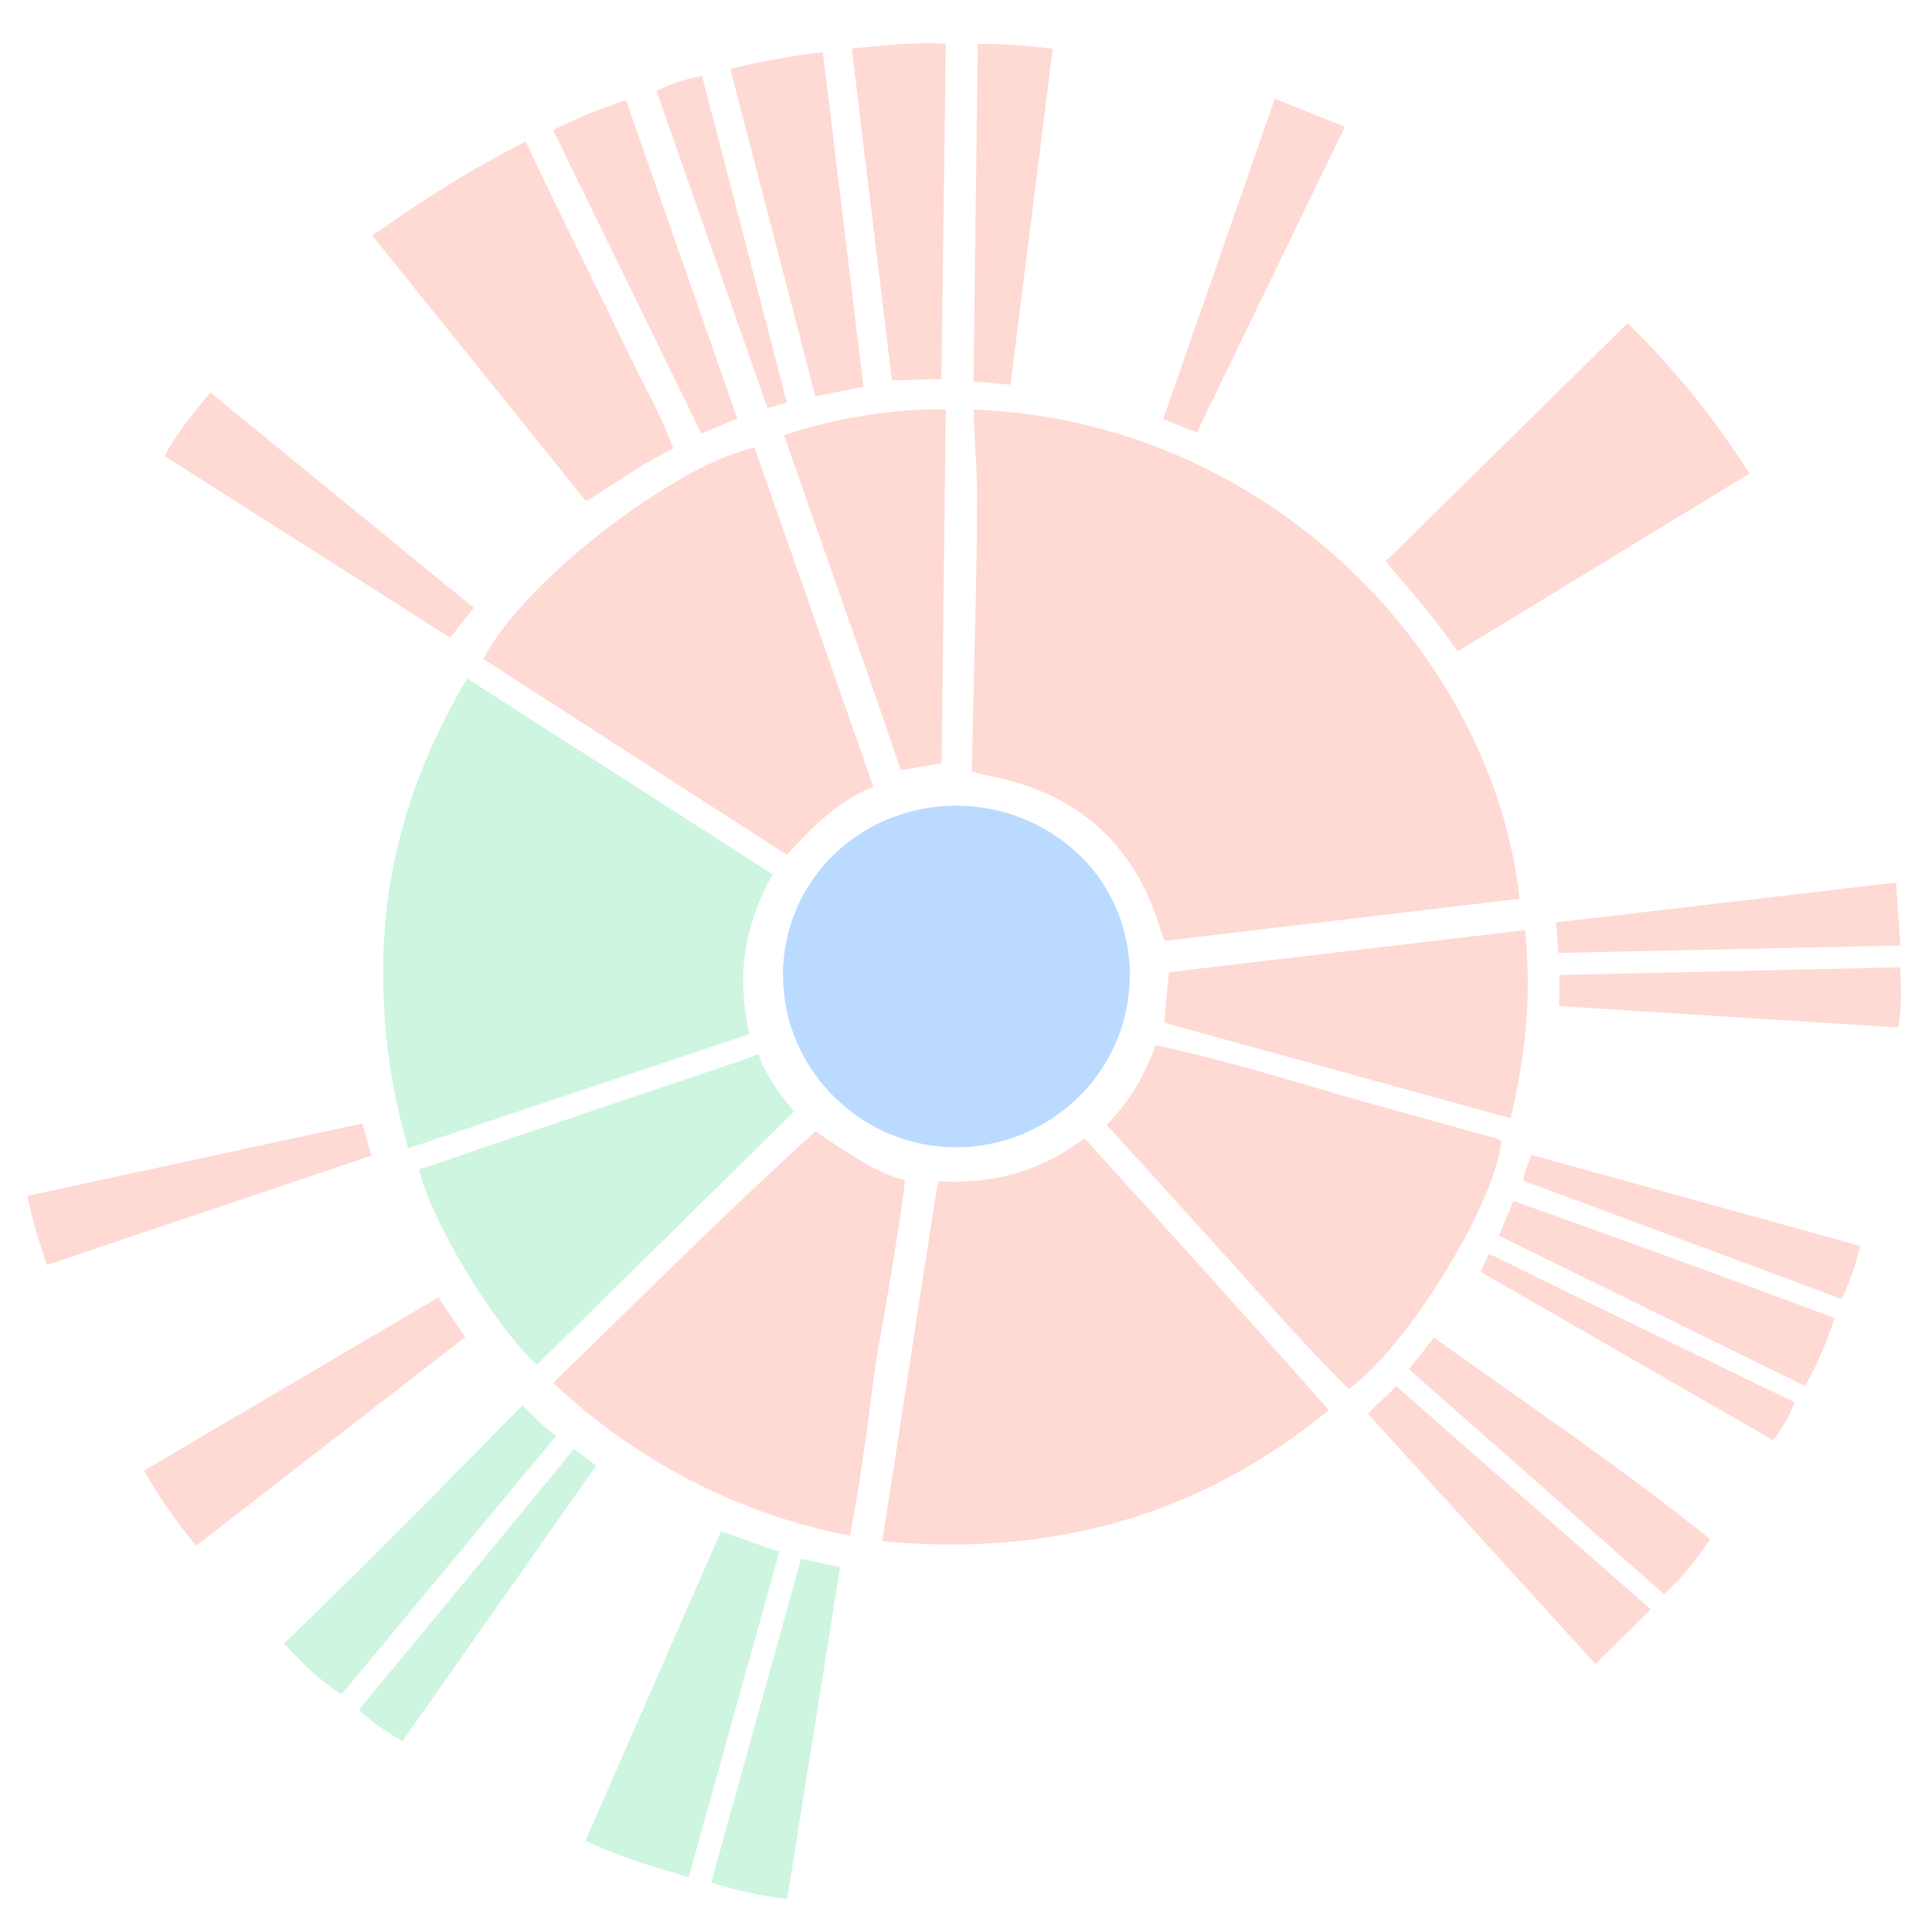 <svg width="505" height="504" viewBox="0 0 505 504" fill="none" xmlns="http://www.w3.org/2000/svg">
<g opacity="0.4">
<path d="M97.29 61.549C115.916 84.674 134.602 107.947 153.214 131.058C160.903 126.303 167.862 121.123 175.999 117.278C173.093 109.193 168.966 102.017 165.375 94.607C156.092 75.399 146.496 56.323 137.391 37.027C124.486 43.484 112.386 51.115 100.613 59.303C99.644 59.993 98.646 60.624 97.29 61.549Z" fill="#FFA194"/>
<path d="M188.464 400.297C176.616 427.371 164.902 454.078 153.054 481.153C161.697 485.349 170.519 487.902 180.011 490.705C187.895 462.369 195.705 434.311 203.693 405.667C198.627 403.877 193.799 402.175 188.464 400.297Z" fill="#81E5B2"/>
<path d="M233.142 99.452C237.776 99.291 241.623 99.228 246.079 99.066C246.378 69.454 246.922 40.896 247.192 11.459C238.906 10.961 231.157 11.812 222.648 12.707C226.194 41.88 229.551 69.943 233.142 99.452Z" fill="#FFA194"/>
<path d="M215.075 13.622C206.745 14.605 199.071 16.029 190.89 18.011C198.324 46.581 205.67 74.887 213.12 103.589C217.426 102.753 221.316 101.975 225.697 101.123C222.151 71.981 218.651 43.087 215.075 13.622Z" fill="#FFA194"/>
<path d="M114.549 339.167C88.754 354.356 63.39 369.266 37.684 384.396C41.573 391.571 46.118 397.602 51.214 404.117C74.73 385.862 98.037 367.782 121.597 349.512C119.198 346.005 117.082 342.894 114.549 339.167Z" fill="#FFA194"/>
<path d="M364.934 362.337C362.431 365.126 360.101 366.774 357.567 369.592C377.311 391.294 396.996 412.938 417.008 434.963C421.926 430.12 426.426 425.688 431.493 420.699C409.26 401.066 387.346 382.117 364.934 362.337Z" fill="#FFA194"/>
<path d="M117.646 166.7L123.824 158.881C101.055 140.275 78.211 121.595 54.95 102.564C50.569 108.052 46.292 112.939 43.028 119.205C67.973 135.199 92.97 150.882 117.646 166.7Z" fill="#FFA194"/>
<path d="M145.407 375.317C142.201 373.099 138.918 369.698 136.547 367.364C136.547 367.364 95.924 408.959 74.226 429.621C78.756 434.493 83.182 438.998 89.261 442.901C89.261 442.901 126.466 398.106 145.407 375.317Z" fill="#81E5B2"/>
<path d="M163.623 26.165C157.036 28.396 151.061 30.7 144.578 34.002C157.497 60.459 170.342 86.754 183.32 113.328C186.449 112.037 189.311 110.863 192.723 109.439C183.053 81.779 173.442 54.295 163.623 26.165Z" fill="#FFA194"/>
<path d="M185.924 492.072C192.496 494.2 198.74 495.564 205.758 496.4C210.364 467.419 214.955 438.687 219.576 409.72C216.362 408.904 213.461 408.363 209.398 407.475C201.588 435.65 193.794 463.722 185.924 492.072Z" fill="#81E5B2"/>
<path d="M368.283 357.927C390.65 377.663 412.704 397.091 434.981 416.738C439.616 412.439 443.342 407.772 447.023 402.387C423.83 383.681 398.981 366.953 374.743 349.605C374.266 350.485 369.386 356.577 368.283 357.927Z" fill="#FFA194"/>
<path d="M391.816 323.016C418.534 336.149 444.984 349.134 471.747 362.281C475.145 356.734 477.291 351.011 479.587 344.555C451.675 334.118 423.677 323.933 395.598 313.936L391.816 323.016Z" fill="#FFA194"/>
<path d="M351.53 33.144C345.167 30.606 339.535 28.346 333.216 25.822C323.44 53.88 313.812 81.497 304.05 109.539C307.075 110.757 309.624 111.77 312.842 113.061C325.689 86.529 338.446 60.174 351.53 33.144Z" fill="#FFA194"/>
<path d="M275.161 12.738C268.634 12.004 262.435 11.271 255.58 11.564C255.207 40.927 254.848 70.041 254.459 99.712C257.604 99.99 260.658 100.269 264.131 100.577C267.812 71.185 271.464 42.145 275.161 12.738Z" fill="#FFA194"/>
<path d="M97.067 302.093C96.263 299.217 95.578 296.752 94.713 293.67C65.416 300.011 36.402 306.278 7.18 312.603C8.327 318.869 10.219 324.548 12.246 330.681C40.559 321.142 68.664 311.662 97.067 302.093Z" fill="#FFA194"/>
<path d="M406.686 241.133C407.039 244.14 407.196 246.148 407.296 249.101C436.906 248.469 466.59 247.822 496.737 247.161C496.364 241.629 496.007 236.522 495.605 230.696C465.786 234.205 436.325 237.654 406.686 241.133Z" fill="#FFA194"/>
<path d="M407.538 254.881C407.669 258.036 407.591 259.966 407.478 262.981C436.879 264.844 466.369 266.706 496.083 268.583C497.231 263.315 496.888 258.37 496.71 252.853C466.862 253.543 437.147 254.219 407.538 254.881Z" fill="#FFA194"/>
<path d="M400.281 301.885C399.205 304.671 398.656 306.138 398.075 308.576C425.673 318.847 453.404 329.162 481.33 339.55C483.64 334.928 485.011 330.731 486.218 325.698C457.503 317.731 428.981 309.837 400.281 301.885Z" fill="#FFA194"/>
<path d="M155.825 383.129L150.028 378.789C139.778 391.375 93.811 446.964 93.811 446.964C96.807 449.855 100.805 452.628 105.216 455.122C122.086 431.086 138.955 407.107 155.825 383.129Z" fill="#81E5B2"/>
<path d="M183.498 19.796C179.251 20.75 175.555 21.69 171.606 23.788C181.217 51.331 191.021 79.206 200.601 106.631L205.683 105.243C198.338 76.966 190.993 48.66 183.498 19.796Z" fill="#FFA194"/>
<path d="M386.961 332.434C412.696 347.239 438.088 361.854 463.495 376.483C465.851 373.539 467.968 369.447 469.144 366.591C469.144 366.591 415.28 340.618 389.249 327.755L386.961 332.434Z" fill="#FFA194"/>
<path d="M425.441 84.473L362.196 146.752C368.872 154.647 375.249 161.719 380.971 170.318C406.454 154.763 431.668 139.413 457.27 123.799C448.076 109.198 437.616 96.403 425.441 84.473Z" fill="#FFA194"/>
<path d="M254.537 109.42C254.863 116.847 255.486 123.895 255.441 130.928C255.322 153.123 254.405 179.35 254.047 201.546C254.047 201.546 255.068 202.149 258.557 202.806C281.764 207.324 296.805 220.789 303.427 243.248C303.664 244.037 304.006 244.812 304.451 245.952C335.425 242.267 366.279 238.61 397.119 234.939C390.366 172.199 332.46 112.312 254.537 109.42Z" fill="#FFA194"/>
<path d="M394.835 292.311C398.83 275.774 400.36 259.939 398.653 243.139C367.546 246.81 336.632 250.467 305.554 254.138C305.124 258.656 304.737 262.721 304.292 267.341C334.344 275.616 364.352 283.905 394.835 292.311Z" fill="#FFA194"/>
<path d="M254.496 107.066C254.823 114.493 255.446 121.541 255.401 128.574C255.282 150.769 255.092 192.299 255.092 192.299L260.737 193.441L264.924 194.172C287.472 199.457 302.01 213.773 309.794 234.613C310.031 235.403 312.138 241.264 312.583 242.405C343.557 238.719 366.335 238.605 397.174 234.934C390.421 172.193 332.435 109.973 254.496 107.066Z" fill="#FFA194"/>
<path fill-rule="evenodd" clip-rule="evenodd" d="M172.625 278.093C150.78 285.409 128.934 292.724 106.676 300.175C102.486 285.47 100.324 271.124 100.216 257.081C99.552 229.47 106.79 203.043 122.125 177.382C135.056 185.67 148.057 194.004 161.021 202.314C174.747 211.113 188.431 219.884 201.946 228.546C201.637 229.121 201.331 229.692 201.028 230.259C201.032 230.261 201.036 230.264 201.039 230.266C197.698 236.48 195.575 242.841 194.683 249.508C193.763 256.351 194.371 263.179 195.856 270.314C188.1 272.911 180.362 275.502 172.625 278.093Z" fill="#81E5B2"/>
<path fill-rule="evenodd" clip-rule="evenodd" d="M230.626 402.799C230.62 402.798 230.613 402.798 230.607 402.797C232.955 388.012 235.278 372.851 237.595 357.729C240.13 341.191 242.657 324.7 245.201 308.798C258.713 309.587 270.518 306.59 281.06 299.278C282.263 298.445 283.525 297.641 283.525 297.641C283.525 297.641 326.597 344.912 347.324 368.64C346.006 369.711 344.68 370.757 343.345 371.777C310.414 397.237 272.803 406.838 230.614 402.877C230.618 402.851 230.622 402.825 230.626 402.799Z" fill="#FFA194"/>
<path fill-rule="evenodd" clip-rule="evenodd" d="M227.771 204.261C227.939 204.741 228.107 205.22 228.274 205.7C218.846 209.251 211.992 216.641 205.764 223.357L205.675 223.453C192.303 214.868 178.862 206.177 165.498 197.535C152.346 189.029 139.267 180.572 126.401 172.312C126.649 171.804 126.917 171.288 127.206 170.764C127.197 170.758 127.187 170.752 127.178 170.746C127.251 170.637 127.325 170.527 127.4 170.417C134.735 157.425 154.191 139.891 172.649 128.405C181.378 122.824 189.959 118.649 197.219 117.01C199.793 124.355 202.369 131.703 204.95 139.063C212.505 160.614 220.097 182.272 227.788 204.255C227.783 204.257 227.777 204.259 227.771 204.261Z" fill="#FFA194"/>
<path fill-rule="evenodd" clip-rule="evenodd" d="M228.788 356.998C232.268 337.317 235.786 316.45 236.539 308.475C230.006 307.305 219.315 299.995 213.183 295.711C195.701 311.534 178.419 328.441 161.272 345.217C155.728 350.64 150.199 356.05 144.681 361.405C144.681 361.405 144.681 361.405 144.681 361.406C144.654 361.432 144.627 361.458 144.6 361.484C166.159 381.836 193.357 396.017 222.177 401.411C224.978 386.704 226.924 371.858 228.788 356.998Z" fill="#FFA194"/>
<path fill-rule="evenodd" clip-rule="evenodd" d="M392.485 298.172C390.806 314.563 368.087 351.959 352.541 363.086C343.804 354.483 335.599 345.319 327.409 336.171C324.233 332.624 321.059 329.078 317.857 325.569C314.723 322.129 311.053 318.069 307.25 313.862C300.997 306.944 294.384 299.627 289.205 294.018C289.205 294.018 289.306 294.011 289.609 293.812C289.579 293.778 289.548 293.743 289.518 293.709C295.065 288.247 299.124 281.32 302.076 273.237C315.875 276.122 329.528 280.124 343.133 284.112C349.212 285.894 355.281 287.672 361.349 289.348C369.084 291.487 376.836 293.644 384.534 295.785C386.988 296.468 389.436 297.149 391.877 297.827C391.871 297.885 391.865 297.943 391.859 298.001C392.068 298.057 392.276 298.114 392.485 298.172Z" fill="#FFA194"/>
<path fill-rule="evenodd" clip-rule="evenodd" d="M173.965 323.64C162.691 334.737 151.415 345.836 140.336 356.746C128.517 345.839 112.053 317.813 109.603 305.634C110.421 305.354 111.248 305.104 112.082 304.876C118.565 302.661 125.136 300.425 131.694 298.201C152.66 291.123 173.641 284.031 194.622 276.939C195.483 276.651 195.899 276.479 196.318 276.306C196.773 276.119 197.23 275.93 198.262 275.591C199.833 280.322 203.242 285.428 207.411 290.4C207.408 290.403 207.405 290.406 207.402 290.409C207.458 290.458 207.514 290.507 207.57 290.555C196.502 301.454 185.234 312.546 173.965 323.64Z" fill="#81E5B2"/>
<path d="M246.111 199.533C246.484 168.55 246.856 137.976 247.214 106.979C232.514 106.921 218.75 109.217 204.926 113.736C209.81 127.67 214.576 141.282 219.342 154.924C224.004 168.258 228.799 181.52 233.253 194.913C234.723 199.343 235.48 201.346 235.48 201.346C235.48 201.346 244.196 199.781 246.111 199.533Z" fill="#FFA194"/>
<path d="M282.13 286.558C299.724 269.148 299.701 240.358 282.1 223.476C264.184 206.313 235.448 206.333 217.854 223.517C200.102 240.857 200.282 269.379 218.255 286.937C236.085 304.382 264.293 304.207 282.13 286.558Z" fill="#52A3FF"/>
</g>
</svg>
